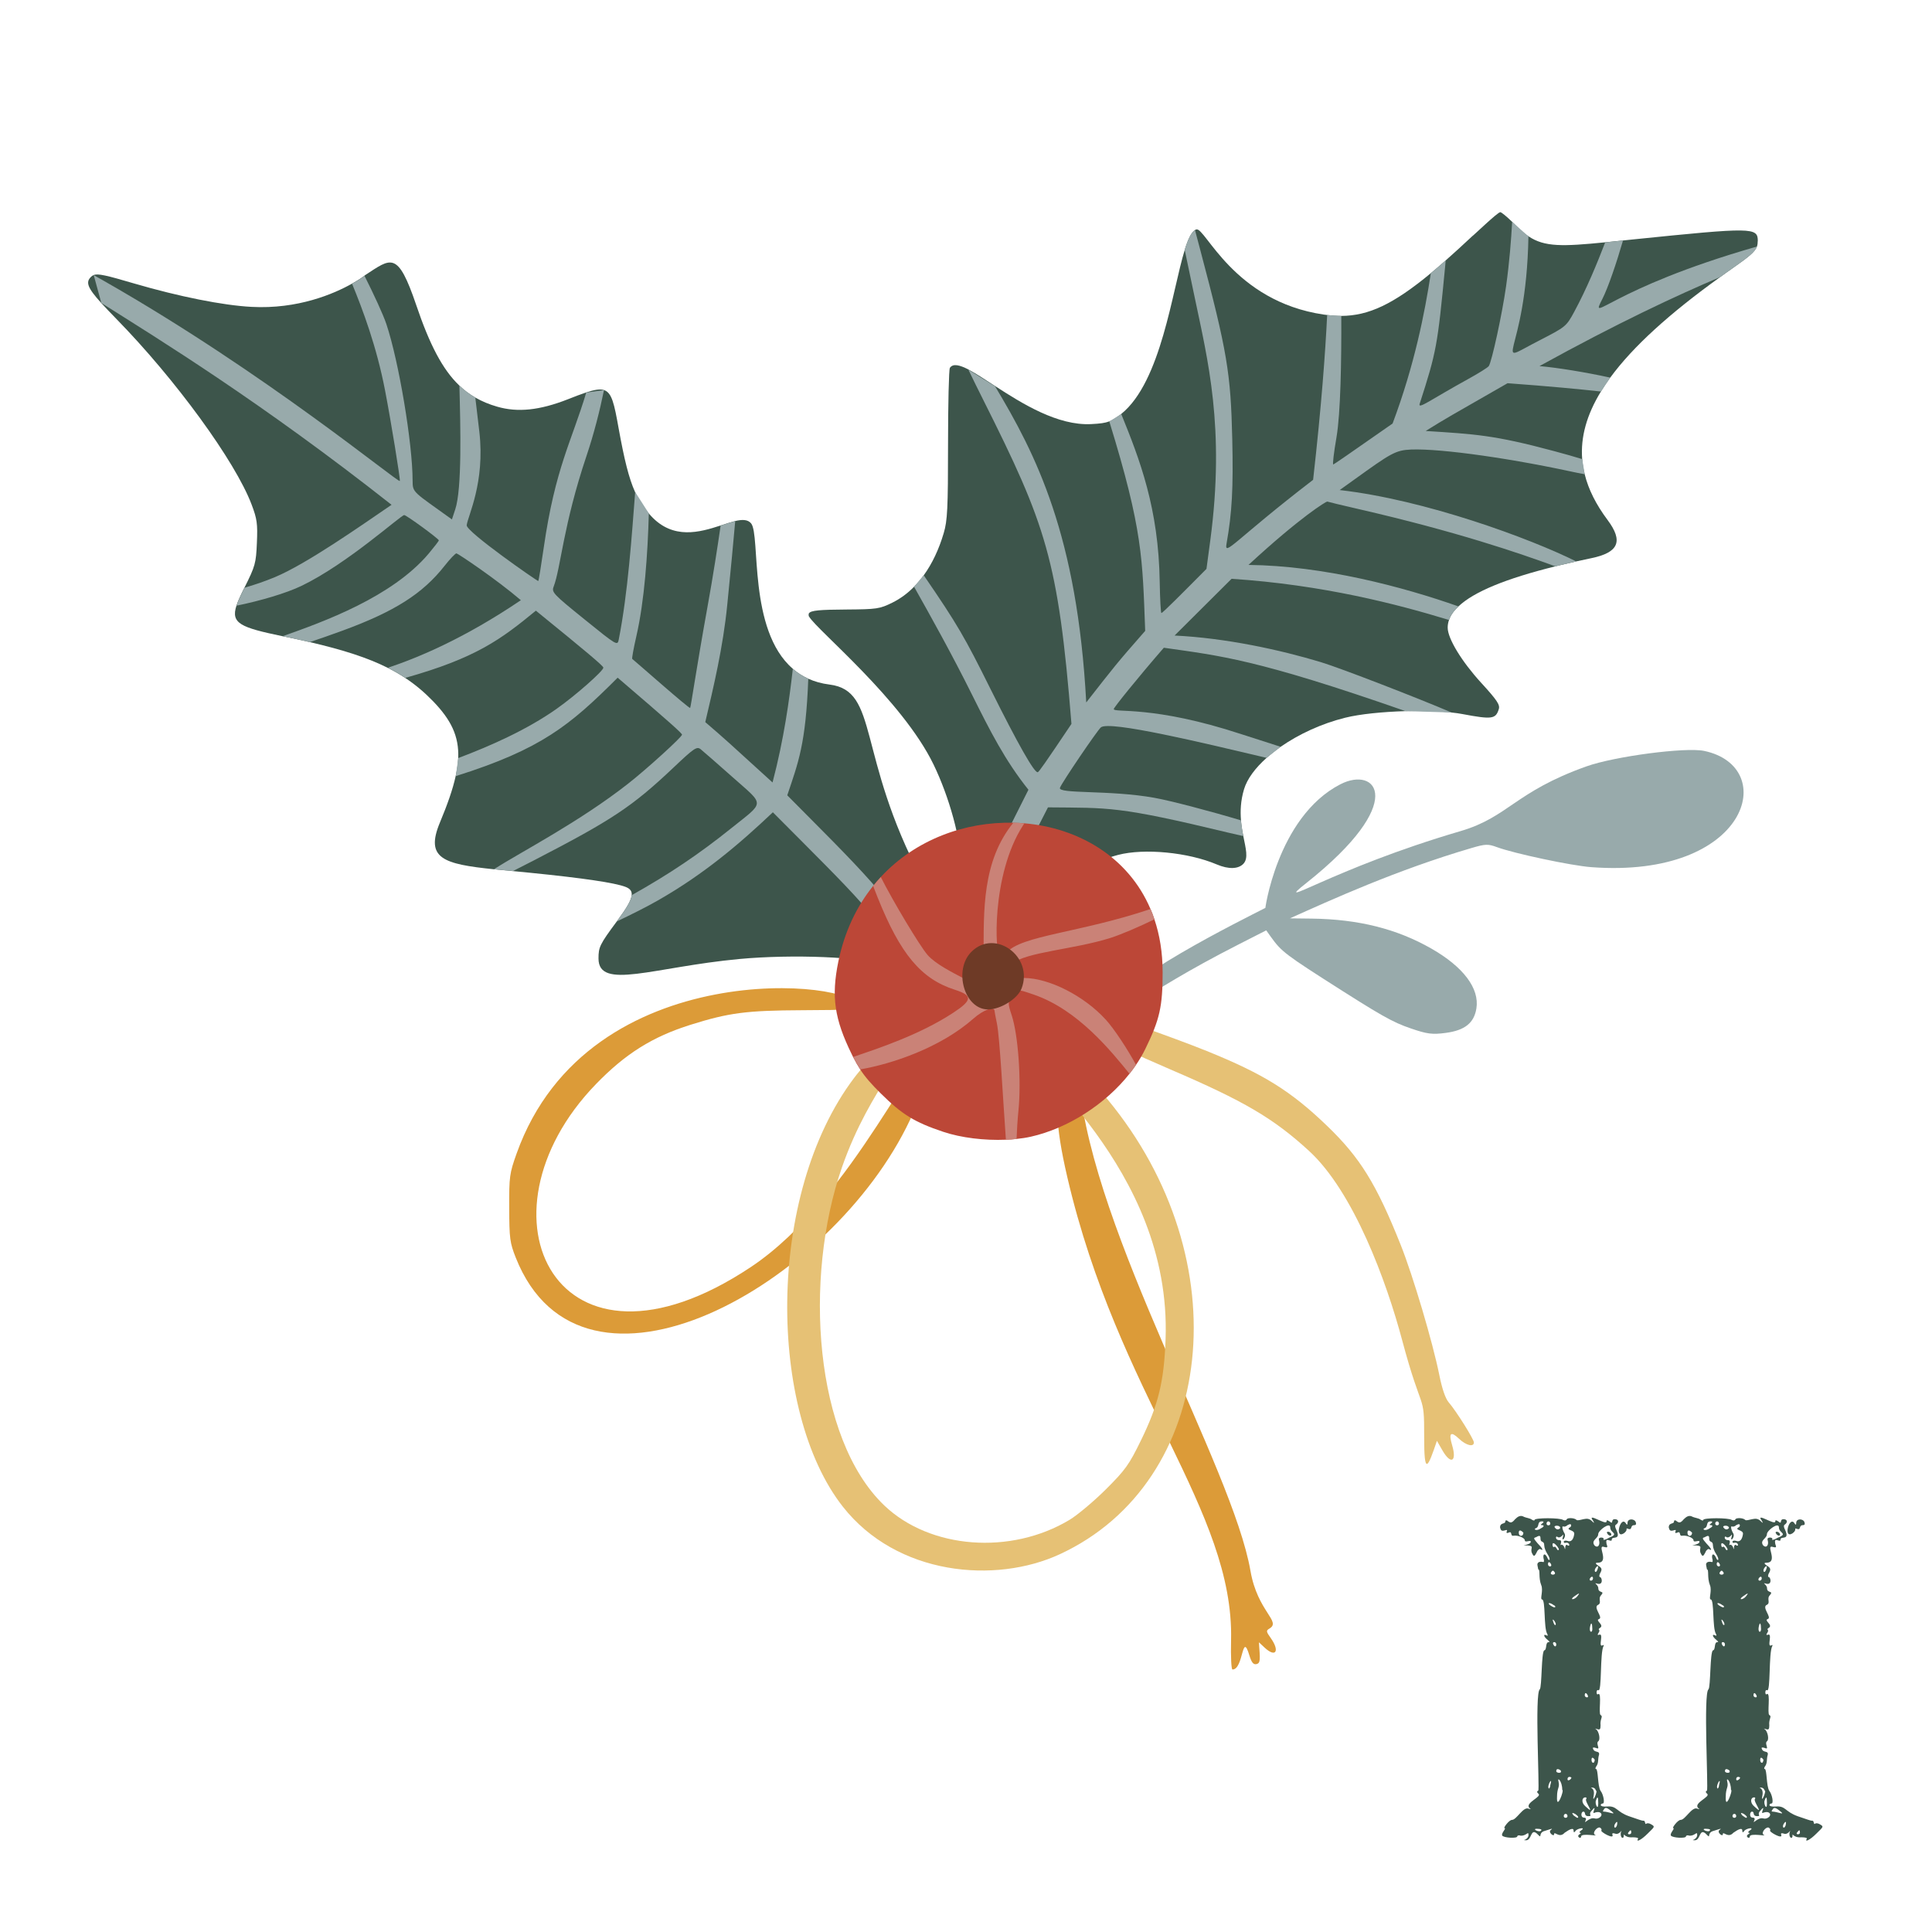 <?xml version="1.0" encoding="UTF-8"?>
<svg id="Ebene_1" xmlns="http://www.w3.org/2000/svg" version="1.1" viewBox="0 0 600 600">
  <rect x="0" y="0" width="600" height="600" fill="#333333" stroke="none"/>
  <!-- Generator: Adobe Illustrator 29.2.1, SVG Export Plug-In . SVG Version: 2.1.0 Build 116)  -->
  <defs>
    <style>
      .st0 {
        fill: #ca8277;
      }

      .st1 {
        fill: #3d554b;
      }

      .st2 {
        fill: #e6c175;
      }

      .st3 {
        fill: #dc9b38;
      }

      .st4 {
        fill: #fff;
      }

      .st5 {
        fill: #6e3a26;
      }

      .st6 {
        fill: #98aaab;
      }

      .st7 {
        fill: #bc4737;
      }
    </style>
  </defs>
  <path class="st4" d="M182.61-119.22c-5.36,0-5.37,8.33,0,8.33s5.37-8.33,0-8.33Z"/>
  <g>
    <path class="st4" d="M-85.45-10.6v621.2h819V-10.6H-85.45Z"/>
    <g>
      <path class="st1" d="M545.88,74.86c0,.62-.07,1.17-.24,1.69-.6,1.64-2.46,3.17-7.61,6.77-1.27.9-2.53,1.77-3.74,2.67,0,0-.02,0-.03.02-15.84,11.38-27.16,21.66-34.18,31.26h-.02c-1.07,1.46-2.03,2.91-2.88,4.32-4.46,7.28-6.35,14.21-5.82,20.99.12,1.58.38,3.15.78,4.7,1.17,4.75,3.55,9.44,7.08,14.17,4.98,6.65,3.48,10.14-5.03,11.9-1.6.33-3.17.67-4.68,1-1.69.4-3.34.76-4.91,1.15l-1.57.38c-15.36,3.81-25.31,7.9-30.1,12.45-1.45,1.36-2.43,2.77-2.93,4.22-.28.78-.41,1.57-.41,2.38,0,3.38,4.36,10.52,10.4,17.12,4.89,5.34,5.89,6.82,5.48,8.15-.95,3.13-2.1,3.29-11.35,1.55-.98-.19-2.1-.34-3.32-.47-4.03-.45-9.14-.57-14.31-.43h-.02c-7.06.21-14.17.91-18.72,2.05-7.32,1.81-14.41,5.11-20.03,9.02-1.58,1.1-3.05,2.26-4.36,3.44-3.55,3.17-6.04,6.53-7.01,9.73-1.07,3.56-1.19,6.8-.95,9.68.14,1.76.41,3.38.71,4.84.78,3.94,1.62,6.87.09,8.59-1.57,1.72-4.62,1.83-8.32.26-8.89-3.77-22.51-5.08-30.65-2.96-8.08,2.1-16.57,7.04-24.45,14.26-2.89,2.63-3.98,3.19-6.37,3.19-1.46,0-3.7-.45-5.99-1.1-2.55-.72-5.13-1.72-6.68-2.67-.1-.05-.21-.1-.29-.17-2.48-1.62-4.96-6.66-4.96-10.06,0-8.01-3.63-21.34-8.59-31.57-9.8-20.15-36.18-41.67-38.63-45.88-.12-.21-.19-.38-.19-.5,0-.19.03-.36.15-.52v-.02c.62-.9,3.36-1.12,11.62-1.17,9.49-.07,10.33-.19,14.29-2.14,2.46-1.22,4.75-2.89,6.77-4.98,1.08-1.08,2.08-2.26,3-3.56,2.58-3.58,4.68-7.99,6.18-13.09,1.14-3.82,1.33-7.71,1.33-27.42,0-12.66.26-23.35.57-23.85.93-1.41,2.96-.95,5.77.5v.02h.02l.09.05c2.27,1.21,5.05,3.03,8.18,5.08,8.44,5.48,19.41,12.33,29.81,11.81,2.77-.14,4.31-.33,5.68-.86.93-.36,1.81-.91,2.91-1.72.28-.19.53-.4.79-.6,12.4-10.04,15.77-38.25,19.7-50.97.98-3.19,2-5.41,3.2-6.13.12-.07.24-.14.38-.17,2.72-.88,11.5,22.3,39.56,26.43.38.05.74.1,1.1.14,1.52.19,2.96.29,4.39.28,8.47-.05,16.14-3.62,27.81-13.29,1.46-1.21,3-2.53,4.61-3.96,2.55-2.24,5.27-4.74,8.23-7.51.17,0,7.87-7.46,8.71-7.46.33,0,1.89,1.27,3.69,3.01.45.43.91.9,1.38,1.36,1.26,1.29,2.46,2.33,3.69,3.13,5.01,3.36,10.63,3.17,23.83,1.86,1.7-.17,3.55-.36,5.53-.57,1.02-.1,2.08-.21,3.19-.33,37.04-3.79,38.66-3.77,38.66.5Z"/>
      <path class="st1" d="M286.75,292.7c-.81,1.02-1.55,1.93-2.26,2.74-1.6,1.86-2.94,3.19-4.17,4.03-2.41,1.69-4.37,1.55-7.03.17-4.67-2.43-27.19-3.36-43.71-1.81-26.64,2.5-43.71,9.78-43.71-.16,0-3.53.36-4.34,5.67-11.5.12-.15.24-.33.36-.5,2.72-3.69,4.12-6.06,4.27-7.65v-.02c.14-1.27-.53-2.05-1.93-2.58-3.34-1.27-12.97-2.7-29.48-4.36-1.91-.19-3.74-.36-5.46-.53-2.12-.19-4.1-.38-5.94-.57-15.65-1.62-21.4-3.34-16.74-14.52,2.36-5.65,4-10.33,4.89-14.4.45-2.01.71-3.87.79-5.61.29-6.84-2.26-11.9-7.77-17.62-2.7-2.79-5.51-5.18-8.7-7.28-1.69-1.12-3.48-2.15-5.42-3.13-6.16-3.1-13.81-5.58-24.23-7.99-2.43-.57-4.99-1.12-7.73-1.69-.24-.05-.48-.1-.71-.14-12.93-2.69-16.12-3.94-14.31-9.49.48-1.5,1.34-3.31,2.46-5.55,0-.02.02-.02.02-.03,3.36-6.7,3.6-7.59,3.87-13.93.26-5.92.05-7.42-1.64-11.88-5.1-13.47-23.63-38.88-42.05-57.71-1.89-1.93-3.44-3.55-4.67-4.91-4.37-4.82-4.8-6.46-3.2-8.06.26-.26.52-.46.84-.59,1.36-.55,3.91.05,12.64,2.62,13.86,4.05,27.55,6.79,36.37,7.25,14.45.79,25.69-4.08,31.22-7.2,2.07-1.15,3.39-2.08,3.86-2.46.12-.09.19-.16.19-.16,8.2-5.34,10.14-7.75,15.93,9.28,4.13,12.21,8.15,19.98,13.35,24.95,1.53,1.48,3.17,2.7,4.94,3.72,2.07,1.21,4.32,2.14,6.82,2.86,6.39,1.86,13.17,1.15,21.92-2.27,2.26-.9,4.15-1.62,5.72-2.14,2.5-.83,4.24-1.14,5.51-.76,2.5.78,3.22,4.25,4.58,11.85,1.74,9.61,3.15,15.46,5.1,19.8,1.15,2.62,2.51,4.67,4.24,6.63.22.28.47.55.72.83,6.92,7.47,15.17,5.06,21.58,2.98,1.65-.53,3.19-1.05,4.53-1.39,2.2-.52,3.94-.53,4.98.72,2.98,3.63-1.05,33.06,12.92,45.12v.02c1.41,1.22,3,2.26,4.8,3.08,1.96.9,4.17,1.53,6.66,1.84,15.45,1.93,8.27,21.82,28.64,60.44,6.13,11.64,6.15,12.47.45,19.63Z"/>
      <path class="st6" d="M416.29,243.55c-19.92,10.23-23.67,40.34-23.29,38.39-6.58,3.39-47.64,23.6-46.66,31.06.61,4.68,5.92-3.2,38.36-19.72l8.54-4.35c4.23,5.9,3.83,6.11,17.56,14.91,18.35,11.75,21.57,13.58,27.44,15.58,5,1.71,6.58,1.91,10.71,1.36,5.95-.78,8.83-3.07,9.56-7.6.99-6.21-4.02-12.88-13.95-18.57-10.74-6.15-22.71-9.15-37.23-9.33l-6.73-.08c12.78-5.72,33.06-15.01,56.53-21.88,4.17-1.22,5.01-1.25,7.74-.24,5.41,2,23.09,5.75,29.28,6.22,48.89,3.67,58.64-31.16,35.09-36.1-5.78-1.21-27.79,1.68-36.57,4.81-22.26,7.93-24.18,15.73-39.13,20.11-39.94,11.71-59.14,25.09-47.73,16.02,31.64-25.14,21.64-36.32,10.49-30.59h0Z"/>
      <path class="st3" d="M160.43,358.26c-2.19,6.15-2.33,7.11-2.29,16.89.03,9.48.21,10.8,2.03,15.41,20.68,52.18,98.1,8.82,122.43-42.74,3.21-6.81,7.08-17.68,6.67-18.74-3.41-8.76-23.49,42.73-56.13,64.44-60.17,40.01-87.58-16-48.09-56.81,9.17-9.47,17.57-14.74,29.42-18.46,11.96-3.75,17.33-4.44,34.74-4.52,14.67-.06,16.32-.19,16.54-1.32,1.49-7.71-82.87-17.03-105.32,45.85Z"/>
      <path class="st2" d="M337.77,315.08c-2.85,3.46,2.85,7.24,25.74,17.06,22.82,9.79,31.94,15.14,42.96,25.23,13.91,12.72,24.13,40.61,29,58.9,6.18,23.2,6.87,15.88,6.82,29.78-.04,12.66,1.15,9.72,3.96,1.41l1.7,2.96c2.61,4.55,4.55,3.56,3.03-1.56-1.15-3.85-.45-4.51,2.16-2.02,2.15,2.05,4.59,2.66,4.59,1.13,0-1.01-5.5-9.78-7.81-12.44-1.03-1.19-2.07-4.22-2.93-8.52-2.02-10.07-8.18-30.84-11.98-40.37-7.6-19.04-12.63-27.16-22.98-37.1-11.21-10.76-19.7-16.04-37.26-23.14-10.52-4.26-33.58-12.35-35.19-12.35-1.05,0-1.69,1.04-1.82,1.04Z"/>
      <path class="st3" d="M328.31,345.52c.27,5.7,1.21,11.7,3.14,20,15.82,67.96,51.86,103.48,50.87,143.89-.12,5.11.07,9.07.44,9.07,3.48,0,2.9-12.18,5.25-4.37.65,2.15,1.24,2.89,2.15,2.7,1.4-.29,1.17-1.54.81-6.78l1.78,1.66c3.44,3.22,4.79,1.08,1.88-3-1.43-2-1.47-2.29-.4-2.92,3.81-2.23-3.69-5.24-5.88-17.9-5.6-32.34-48.92-104.73-53.21-152-.26-2.89-.63-5.94-.83-6.89-.57-2.73-7.05-5.12-6.03,16.52Z"/>
      <path class="st6" d="M385.4,254.77c-9.21-2.77-21.73-6.08-26.93-7.01-13.88-2.5-30.07-1.12-29.29-3.12.62-1.64,11.62-17.86,12.71-18.75,2.63-2.19,31.58,4.77,51.47,9.47l4.36-3.44c-3.44-1.1-7.49-2.38-12.12-3.89-27.74-9.13-39.71-6.54-39.71-7.84,0-.45,7.49-9.75,15.55-19.03,17.6,2.53,28.5,3.43,75.03,19.68h.02l14.31.43c-10.19-4.36-34.44-13.78-40.54-15.62-12.66-3.84-29.57-7.51-45.48-8.28,10.87-10.81,6.85-6.82,17.7-17.62,28.5,1.88,51.51,7.9,67.52,12.79.5-1.45,1.48-2.86,2.93-4.22-17.25-6.08-41.95-12.64-65.2-12.88,16.33-15.07,24.09-19.68,24.45-19.68.41.15,4.74,1.19,9.63,2.31,30.6,7.03,49.87,13.67,61.22,17.81l1.57-.38,4.91-1.15c-14.4-7.16-46.91-19.15-73.46-22.16,13.72-9.8,16.26-12,20.58-12.47,7.56-.83,29.64,2.07,50.97,6.65,1.74.38,3.26.69,4.55.91l-.78-4.7c-2.38-.74-5.3-1.57-8.82-2.51-18.63-5.01-24.56-5.25-39.78-6.23,6.41-4,7.15-4.37,25.42-14.83,13.19.96,22.46,1.86,29,2.58l2.89-4.32h-.02c-7.53-1.65-16.27-3.08-21.96-3.58,24.18-13.33,42.59-21.94,56.16-27.67.02-.02.03-.02.03-.02,1.21-.9,2.46-1.77,3.74-2.67,5.15-3.6,7.01-5.13,7.61-6.77-46.2,13.24-52.23,24.57-47.99,16.24,1.76-3.46,4.36-11.09,6.39-18.1-1.98.21-3.82.4-5.53.57-2.51,6.51-5.65,14.21-9.63,21.59-2.43,4.49-2.67,4.68-10.59,8.75-16.27,8.32-4.31,6.11-3.62-32.2l-5.06-4.49c-.31,5.65-.83,12.4-1.88,19.96-1.21,8.59-4.41,23.33-5.37,24.81-.31.45-3.22,2.27-6.48,4.06-11.61,6.39-15.6,9.54-14.98,7.63,5.2-16.14,5.53-17.84,7.92-42.81.05-.59.1-1.15.15-1.7-1.62,1.43-3.15,2.76-4.61,3.96-1.88,12.33-5.1,28.62-11.88,46.7-14.14,9.88-18.05,12.57-18.41,12.71-.28.1.17-3.7,1-8.52,1.26-7.42,1.55-23.7,1.48-37.59l-4.39-.28c-.57,11.54-1.74,28-4.36,51.16-24.49,18.82-27.66,24.09-26.88,19.79,1.7-9.59,2.12-17.19,1.77-32.44-.47-20.56-1.58-27.19-9.9-58.6-.62-2.38-1.19-4.48-1.67-6.3-1.21.72-2.22,2.94-3.2,6.13.86,4.06,1.89,9.01,3.15,15,3.96,18.96,9.45,40.26,4.8,75.19l-1.19,8.89c-7.49,7.54-13.6,13.71-14,13.71-.19,0-.43-4.31-.52-9.63-.34-22.94-6.2-38.02-11.95-52.18l-3.7,2.32c10.45,33.87,10.28,42.64,11.14,65.03-9.13,10.4-9.49,10.97-18.31,22.23-2.79-51.9-15.6-77.03-28.33-98.21l-8.18-5.08-.09-.05c1.39,2.89,2.96,6.08,4.63,9.4,19.44,38.78,23.28,49.49,27.38,100.6-8.25,12.3-10.09,14.88-10.45,15-1.02.36-6.08-8.56-14.64-25.74-8.04-16.17-10.25-20.06-20.79-35.42l-3,3.56c5.06,8.97,11.73,20.91,18.13,33.79,5.49,11.02,10.14,20.2,17.39,29.26-8.06,16.08-13.29,26.07-15.71,33.94-1.03,3.36-1.55,6.34-1.55,9.25,0,3.86.28,4.94,1.34,5.49,2.15,1.1,3.07.21,4.31-4.24.76-2.72,1.6-5.25,2.58-7.84,3-7.75,7.34-15.93,15.1-31.13,19.08.19,21.49-.47,56.16,7.89,1.53.36,3.03.72,4.44,1.02l-.71-4.84Z"/>
      <path class="st6" d="M251.25,191.5c-.12-.21-.19-.38-.19-.5,0-.19.03-.36.15-.52.02.31.02.64.03,1.02Z"/>
      <path class="st6" d="M284.25,304.96c-.93.19-1.91-1.14-3.79-5.22-.03-.09-.09-.19-.14-.28-6.49-13.98-14.17-20.92-40.3-47.2-10.5,9.94-21.49,19.3-35.92,27.5-3.2,1.83-7.71,4.1-12.55,6.41.12-.15.24-.33.36-.5,2.72-3.69,4.12-6.06,4.27-7.65v-.02c11.68-6.53,21.1-12.9,30.81-20.7,10.68-8.56,10.62-6.97.52-15.95-4.74-4.2-9.25-8.15-9.95-8.7-1.17-.9-2.05-.29-8.4,5.73-12.88,12.17-18.98,16.22-43.57,28.93-2.39,1.24-4.46,2.29-6.27,3.2-2.12-.19-4.1-.38-5.94-.57,8.58-5.44,26.59-14.72,41.69-26.57,5.79-4.53,16.74-14.5,16.74-15.21,0-.41-3.32-3.44-19.99-17.7-14.79,14.79-23.7,22.2-50.28,30.57l.79-5.61c10.11-3.82,21.35-8.8,30.6-15.34,5.79-4.08,14.45-11.71,14.45-12.73,0-.53-5.06-4.79-20.96-17.7-10.88,8.95-18.63,14.71-40.55,20.87-1.69-1.12-3.48-2.15-5.42-3.13,9.87-3.31,23.89-9.23,41.31-20.99-7.59-6.51-19.61-14.55-20.01-14.55-.36.02-2,1.74-3.63,3.81-6.82,8.7-15.55,14.26-31.77,20.2-3.74,1.36-7.11,2.55-10.13,3.55-2.43-.57-4.99-1.12-7.73-1.69-.24-.05-.48-.1-.71-.14,12.73-4.49,33.98-12.16,45.38-25.69,1.74-2.08,3.12-3.87,3.12-4.08,0-.48-10.07-7.85-10.75-7.85-1,0-17.62,15.1-31.84,21.96-4.89,2.34-12.67,4.62-20.22,6.18.48-1.5,1.34-3.31,2.46-5.55,0-.02.02-.02.02-.03,3.05-.88,6.22-1.95,9.44-3.29,9.87-4.13,26.5-15.83,36.21-22.46-40.52-31.93-71.98-51.23-90.13-62.68l-2.36-8.64c.98.55,2.05,1.15,3.17,1.79,50.37,28.69,91.36,62.77,91.89,62.13.24-.28-2.81-18.96-4.62-28.29-2.6-13.45-6.87-24.85-10.21-32.96,2.07-1.15,3.39-2.08,3.86-2.46,2.86,5.67,5.77,11.95,6.79,14.98,3.86,11.52,8.15,37.11,8.15,48.67,0,3.79.21,3.34,12.21,12l1.03-3.12c2.12-6.35,1.64-25.76,1.29-38.45,1.53,1.48,3.17,2.7,4.94,3.72.41,3.48.86,7.18,1.26,10.66,1.81,15.81-3.6,26.12-3.93,29-.22,1.98,22.06,17.48,22.23,17.32.12-.09.9-4.84,1.71-10.47,3.56-24.63,8.61-32.84,13.19-48.06l5.51-.76c-1.33,6.53-3.2,13.79-5.39,20.3-7.34,21.82-8.01,34.85-10.25,40.74-.67,1.74-.16,2.29,9.56,10.14,10.07,8.15,10.26,8.27,10.66,6.29,2.86-14.5,4.05-32.34,5.1-45.82l4.24,6.63c-.34,12.59-1.36,27.21-3.86,38.09-.86,3.77-1.45,6.99-1.29,7.11.64.46,17.72,15.57,17.98,15.22.24-.34,2.05-12.95,5.32-31,1.88-10.37,3.17-18.91,4.15-25.62,1.65-.53,3.19-1.05,4.53-1.39-.53,6.23-1.36,14.67-2.48,26.05-1.29,13.07-4.27,25.54-6.82,36.37,5.98,5.13,7.2,6.25,20.89,18.74,3.53-13.4,5.22-25.69,6.3-35.3,1.41,1.22,3,2.26,4.8,3.08-.77,20.35-3.12,26.05-6.53,36.21,20.25,20.51,36.18,35.37,40.02,48.44.53,1.79.84,3.55.9,5.27.1,3.25-.1,4.05-1.14,4.25Z"/>
      <path class="st2" d="M318.72,323.3c-2.41,6.22,45.21,38.71,43.26,92.59-.48,13.19-2.21,20.3-7.67,31.48-3.69,7.56-4.84,9.15-10.9,15.19-3.7,3.68-8.79,7.95-11.22,9.42-18.3,11.02-43.39,9.09-57.56-4.44-21.74-20.77-25.18-70.45-13.14-105.05,8.93-25.67,23.22-36.97,16.4-37.95-2.54-.37-7.96,4.03-12.66,10.25-27.46,36.4-26.67,103.51-3.54,133.04,16.83,21.49,47.42,24.13,67.46,14.84,48.4-22.42,56.17-91.33,14.72-141.36-2.58-3.11-6.98-7.35-9.69-9.33-8.15-5.96-14.04-12.33-15.46-8.67h0Z"/>
      <path class="st7" d="M361.07,301.81c0,10.81-.9,14.79-5.41,24.01-.81,1.65-1.77,3.29-2.86,4.89-.64.93-1.31,1.86-2.03,2.76-7.4,9.37-19.05,16.94-30.67,19.55-1.38.31-2.86.53-4.41.69-1.07.12-2.17.21-3.31.24-6.6.28-13.9-.59-19.46-2.46-8.9-2.98-12.76-5.36-19.34-11.87-3-2.96-4.86-5.08-6.44-7.51-.76-1.15-1.46-2.39-2.19-3.82l-.02-.03c-.14-.29-.29-.59-.43-.88-5.37-10.95-6.37-17.87-4.15-28.74,1.93-9.37,5.73-17.2,10.8-23.49v-.02c.76-.95,1.55-1.88,2.38-2.76,10.81-11.68,26.24-17.22,41.14-16.86,1.15,0,2.29.07,3.43.17,16.74,1.41,32.29,10.38,39.19,26.61.45,1.03.86,2.1,1.22,3.2,1.64,4.86,2.55,10.31,2.55,16.33Z"/>
      <path class="st0" d="M343.32,316.55c2.72,2.98,6.82,9.26,9.49,14.16-.64.93-1.31,1.86-2.03,2.76-5.6-6.87-15.93-19.86-29.74-24.59-5.48-1.89-5.67-1.88-7.01.5-1.03,1.81-1.02,2.38.14,5.86,2.03,6.1,3.05,20.3,2.12,29.64-.31,3.1-.47,6.13-.59,8.83-1.07.12-2.17.21-3.31.24-.88-12.07-1.89-31.91-2.81-36.2-.38-1.84-.71-3.56-.72-3.84-.1-1.53-3.53-.26-6.56,2.43-10.35,9.13-25.45,14.1-35.15,15.77l-2.19-3.82-.02-.03c7.75-2.67,20.53-6.82,31.05-13.71,5.99-3.93,6.13-5.39.59-7.16-10.52-3.36-16.95-11.04-24.02-28.67-.53-1.31-1-2.5-1.4-3.56v-.02c.76-.95,1.55-1.88,2.38-2.76,3.7,7.37,12.14,21.47,14.53,24.2,2.51,2.86,7.84,5.48,11.04,7.18l1.07-2.51c1.24-2.89,3.31-3.43,5.3-4.22,0-14.22-.5-29.53,9.2-41.5,1.15,0,2.29.07,3.43.17-.14.21-.28.43-.41.65-9.95,15.41-8.73,40.68-7.11,40.68.59,0,1.48-.52,2.03-1.19,4.43-5.32,22.87-6.17,44.69-13.54.45,1.03.86,2.1,1.22,3.2-4.62,2.26-10.44,4.77-13.79,5.82-11.45,3.58-26.04,4.31-30.43,7.97-1.65,1.38.88,4.41,3.7,4.43,7.77.02,18.65,5.55,25.31,12.85Z"/>
      <path class="st5" d="M301.69,295.58c-5.7,5.7-2.18,17.91,5.17,17.91,3.9,0,9.19-3.32,10.41-6.54,3.76-9.87-8.29-18.66-15.58-11.37h0Z"/>
    </g>
    <g>
      <path class="st1" d="M473.76,571.24c.47-.24.93-.7.93-1.4,0-1.4-.7.46-2.56.23-.46-.23-.93,0-.93.24,0,.7-4.19.46-4.66-.24-.46-.7,1.4-2.33.7-2.33-.46,0,1.4-2.56,2.33-2.56,1.4,0,3.49-4.19,5.13-3.49.7.23.93.23.23-.24-1.39-1.63,4.19-3.49,2.79-4.43-.46-.46-.46-.69,0-.93.47-.46-1.16-30.27.47-31.45.69-.69.46-11.64,1.39-12.1.93-.24.24-2.56,1.4-2.56.93,0-1.4-1.16-1.4-2.09,0-.24.24-.24.7,0,.46.23.46,0,.23-.47-1.16-1.86-.46-10.7-1.63-10.7-.69,0,.47-2.8-.23-4.43-.93-2.34-.23-4.9-.93-4.9l-.23-1.16c-.23-.93.47-1.39,1.63-1.16.46.24.46-.46.23-1.16-.23-1.4.47-1.63,1.16-.24.47,1.4,1.4.94,0-1.16-.46-.69-.93-1.86-.93-2.56,0-1.63-1.16-.69-1.16-2.09,0-.94-.23-1.16-1.4-.46-.93.23-.69.46.47,1.86,1.39,1.39,2.09,2.56.93,1.86-.23-.24-.93.23-1.16.93-.7,1.4-.93,1.4-1.4.46-.93-1.63.93-2.33-1.39-2.56-3.26,0,.93,0,.93-1.16,0-.69-1.86.47-1.86-.46,0-.7-2.1-1.63-3.49-1.4-1.16.24-.23-1.63-1.63-.93-.46.23-.7,0-.46-.46.23-.47,0-.47-.7-.24-.93.24-1.16,0-1.4-.93,0-1.64,1.63-.94,1.63-1.87,0-.46.47-.46.93,0,.7.47,1.16.47,2.1-.69.93-.94,1.63-1.16,2.33-.94,1.4.7,2.09.46,3.03,1.16.47.24.7.24.7,0,0-.7,7.92-.7,8.85,0,.46.24.93.24,1.16-.23.23-.47,2.33-.47,3.03.23.23.24,1.16,0,2.09-.23,1.17-.24,1.86-.24,2.79.69q.93.94.24-.23c-2.1-2.8,4.19,1.63,4.19.23,0-.46.23-.46.93,0,1.39,1.17.23-.69,1.63-.69,1.16,0,1.39.93.46,1.63-.46.24-.46.7,0,1.63,1.63,3.5-1.39,1.86-1.39,3.04,0,.46-.23.46-.93.23-.7-.23-.93,0-.7,1.16.46,1.16.23,1.16-.7.94-2.56-.94,1.86,4.89-2.09,4.89q-1.16,0,.23.93c1.16.7,1.16,1.16.7,2.1-.46.7-.46,1.4-.23,1.4.69,0,1.16,2.56-.7,2.09-1.63-.46.23.24.23,1.4,0,1.63,2.1.7.93,2.1-1.16,1.16.23,2.33-.93,3.03-1.86.7,1.63,3.95.24,4.43-1.4.46,1.86,1.86.23,2.79-.93.7.46.24-.47,1.64q-.46.7.24.46c1.63-.7-.47,4.19,1.16,3.26q.46-.24.23.23c-1.16,2.1-.47,14.44-1.63,13.74-.7-.46-.7,1.86,0,1.16,1.16-.46,0,6.05.7,6.53.93.46-.23,1.16,0,3.25,0,1.17-.23,1.4-.93,1.17-.7-.24-.93-.24-.47,0,.94.7,1.4,3.25.7,3.73-.93.7.93,2.79-.7,2.09-.69-.23-1.16-.23-.93.24.46,1.4,2.09.46,1.86,1.86-.47,1.4,0,2.56-.94,3.73-.23.46-.23.7,0,.7.7,0,.47,5.35,1.4,6.75.93,1.16,1.4,3.96.7,3.96s-1.4,1.16,1.39.93c3.03-.24,2.79,1.63,6.76,3.03,2.79.94,3.96,1.4,4.42,1.4.7-.24.47,1.4.93.93.24-.23.93-.23,1.63.24,1.16.7.93.7-1.16,2.79-2.09,2.1-3.73,2.8-3.03,1.64.24-.24-.46-.46-1.63-.46-2.79.23-2.79-1.64-2.79-.47s-1.17.7-.93-.93c.7-1.86-.24.93-1.86.23-.7-.23-.93,0-.7.47.46,1.4-3.73-.94-3.49-1.4.23-.24,0-.7-.46-.93-.93-.24-2.56,1.85-1.4,2.33,1.17.46-4.42-.7-4.42.46,0,.94-1.63,0-.47-.7.47-.24.47-.46.23-.46-.46,0-.23-.46.24-.7,1.63-1.16-.94-.7-1.63,0-.47.7-.7.7-.7,0,0-.93-1.16-.46-2.79.7-1.63,1.86-3.26-.7-3.26.46,0,.94-2.09-.7-.93-1.4.93-.69-.7,0-2.33.47-1.63.69-.47,2.33-1.63,1.16-2.56-2.8-1.86,1.86-3.96,1.63q-.93,0,0-.23ZM471.67,475.98c0,1.4,1.39,1.16,1.39.23.47,0-1.39-1.85-1.39-.23ZM478.88,473.65q-.69,0,0-.47.94-.7,0-.7c-1.63,0-.69,1.64-1.86,2.1-.93.24,0,1.16,1.63,0,.93-.46.93-.93.23-.93ZM477.72,567.97c-2.56-.24.47,1.39.93.46.23-.24-.23-.46-.93-.46ZM481.45,473.18c0-.93-1.16-.93-1.16,0,0,.7,1.16.7,1.16,0ZM481.68,485.76c-.47-.93-.94-.7-.94,0,0,.94,1.4.94.94,0ZM481.45,554.46c.93-3.25-1.16.24-.46.94,0,.24.46-.24.46-.94ZM482.61,498.56c-1.16-.93-2.33-.93-1.16,0,2.1,1.4,1.63,0,1.16,0ZM482.85,488.32c-.47-.7-.7-.7-1.16,0-.47.94,1.63.94,1.16,0ZM482.15,479.71c0,.46.23.93.46.7.7-.47.94,1.4,1.4.93.7,0-1.86-3.25-1.86-1.63ZM482.38,503.69c.23.7.47,1.16.7.94.47-.46-1.39-2.8-.7-.94ZM483.31,510.68c0-.94-1.39-.94-.93,0,.47.94.93.7.93,0ZM484.47,474.35c0-.7-2.09-.7-1.63,0,.93,1.39,2.09,0,1.63,0ZM486.1,480.63c0-.7.47-1.16.7-.7.47.24.7,0,.47-.46-.7-.93-1.63.24-1.63-.7,0-.23.46-.46,1.16-.23,1.16.46,1.86-.46,2.09-2.1.24-1.4-2.79-1.16-1.39-2.09.46,0,.93-1.64-.7-.7-.47.46-.93.46-1.16.46-.7-.46-.47.93.23,2.09.7,1.17-1.16,3.04-.46.94q.23-.94-.24-.24c-.46.47-.93.7-1.39.47-.7-.7-.93.93.46.93s-.23,2.1.7,1.4c.23,0,.7.23.93.93q.23.94.23,0ZM484.71,550.04c.46,0-1.4-1.4-1.4,0,0,.69,1.86.69,1.4,0ZM485.17,555.86c0-2.79-1.63-4.19-1.16-2.56.46,1.86-.46,1.86-.46,4.66-.24,4.65,2.33-2.1,1.63-2.1ZM486.8,564.01c0-.93-1.16-.93-1.16,0,0,.7,1.16.7,1.16,0ZM487.97,552.13c.47,0-1.16-.93-1.16.47,0,.69,1.16,0,1.16-.47ZM489.14,563.31q-1.4-.7-.47.47c.7.46,1.16.93,1.39.69.24-.23-.23-.69-.93-1.16ZM489.83,495.77c.93-1.16.7-1.16-.93,0-1.63,1.16,0,1.16.93,0ZM495.19,564.71c1.4.46,3.03-1.16,1.63-1.86-1.4-.46-2.33.94-1.86-.46.46-1.16.23-1.16-.7,0-1.16,1.16.47,1.63-.93,1.63-1.63,0-.7-1.4-1.63-1.4-.69,0-.93,1.86.23,1.86.7,0,.7.47.47.94-.7,1.4,1.16-1.16,2.79-.7ZM492.62,558.66c.24-.24,0-.47-.23-.47-1.16,0-1.39,1.64,0,2.8,3.49,3.26-.47-1.63.23-2.33ZM493.09,526.52c-.47-.94-.93-.94-.93,0,0,.69,1.39.93.93,0ZM494.72,490.19c0-.7-.47-.7-.94,0-.46.93.94.93.94,0ZM494.03,504.39c-.93,2.8.7,3.03.46,1.16,0-1.16-.23-1.63-.46-1.16ZM495.65,556.09c-.23-.7-.69-.94-1.16-.94-1.39,0,.93-.23.47,2.34-.7,3.25,1.39-1.4.69-1.4ZM494.26,546.54c0,1.16.93,1.16.93.24.46,0-.93-1.86-.93-.24ZM496.59,478.31c-.47-1.16,1.86-.93,1.39-.23-.23.23.47.23,1.63-.47,3.49-1.4.46-1.4.46-3.25s-3.73.93-3.73,2.09c0,1.4-2.33,1.86-1.16,3.49.93.94,1.86,0,1.4-1.63ZM495.42,487.16c-.46.93.23,1.63.7.23.47-1.16,0-1.39-.7-.23ZM495.65,559.12c-.46.94.7,3.49.7.94,0-2.1-.23-2.34-.7-.94ZM500.31,562.38c-1.4-1.16-1.86-1.16-2.33-.24-.23.24-.23.46,0,.46,1.63,0,4.43,1.4,2.33-.23ZM500.31,476.21c.46.94-.7.94-1.17,0-.46-.69.7-.69,1.17,0ZM501.48,566.57c-.47.94.23,1.63.7.24.23-1.17,0-1.4-.7-.24ZM504.97,473.18q.47.7.47-.23c0-1.4,2.09-1.4,2.56-.24.23.7,0,.94-.47.94-1.39,0-.46,1.63-1.86,1.16-1.16-.46.24.23-1.39,1.39-3.03,1.87-.93-5.82.69-3.03ZM506.6,569.13c0-.94-.23-.94-.93,0-.46.7.93.7.93,0Z"/>
      <path class="st1" d="M526.15,571.24c.47-.24.93-.7.93-1.4,0-1.4-.7.46-2.56.23-.46-.23-.93,0-.93.24,0,.7-4.19.46-4.66-.24-.46-.7,1.4-2.33.7-2.33-.46,0,1.4-2.56,2.33-2.56,1.4,0,3.49-4.19,5.13-3.49.7.23.93.23.23-.24-1.39-1.63,4.19-3.49,2.79-4.43-.46-.46-.46-.69,0-.93.47-.46-1.16-30.27.47-31.45.69-.69.46-11.64,1.39-12.1.93-.24.24-2.56,1.4-2.56.93,0-1.4-1.16-1.4-2.09,0-.24.24-.24.7,0,.46.23.46,0,.23-.47-1.16-1.86-.46-10.7-1.63-10.7-.69,0,.47-2.8-.23-4.43-.93-2.34-.23-4.9-.93-4.9l-.23-1.16c-.23-.93.47-1.39,1.63-1.16.46.24.46-.46.23-1.16-.23-1.4.47-1.63,1.16-.24.47,1.4,1.4.94,0-1.16-.46-.69-.93-1.86-.93-2.56,0-1.63-1.16-.69-1.16-2.09,0-.94-.23-1.16-1.4-.46-.93.23-.69.46.47,1.86,1.39,1.39,2.09,2.56.93,1.86-.23-.24-.93.23-1.16.93-.7,1.4-.93,1.4-1.4.46-.93-1.63.93-2.33-1.39-2.56-3.26,0,.93,0,.93-1.16,0-.69-1.86.47-1.86-.46,0-.7-2.1-1.63-3.49-1.4-1.16.24-.23-1.63-1.63-.93-.46.23-.7,0-.46-.46.23-.47,0-.47-.7-.24-.93.24-1.16,0-1.4-.93,0-1.64,1.63-.94,1.63-1.87,0-.46.47-.46.93,0,.7.47,1.16.47,2.1-.69.93-.94,1.63-1.16,2.33-.94,1.4.7,2.09.46,3.03,1.16.47.24.7.24.7,0,0-.7,7.92-.7,8.85,0,.46.24.93.24,1.16-.23.23-.47,2.33-.47,3.03.23.23.24,1.16,0,2.1-.23,1.17-.24,1.86-.24,2.79.69q.93.94.24-.23c-2.1-2.8,4.19,1.63,4.19.23,0-.46.23-.46.93,0,1.39,1.17.23-.69,1.63-.69,1.16,0,1.39.93.46,1.63-.46.24-.46.7,0,1.63,1.63,3.5-1.39,1.86-1.39,3.04,0,.46-.23.46-.93.23-.7-.23-.93,0-.7,1.16.46,1.16.23,1.16-.7.94-2.56-.94,1.86,4.89-2.09,4.89q-1.16,0,.23.93c1.16.7,1.16,1.16.7,2.1-.46.7-.46,1.4-.23,1.4.69,0,1.16,2.56-.7,2.09-1.63-.46.23.24.23,1.4,0,1.63,2.1.7.93,2.1-1.16,1.16.23,2.33-.93,3.03-1.86.7,1.63,3.95.24,4.43-1.4.46,1.86,1.86.23,2.79-.93.7.46.24-.47,1.64q-.46.7.24.46c1.63-.7-.47,4.19,1.16,3.26q.46-.24.23.23c-1.16,2.1-.47,14.44-1.63,13.74-.7-.46-.7,1.86,0,1.16,1.16-.46,0,6.05.7,6.53.93.46-.23,1.16,0,3.25,0,1.17-.23,1.4-.93,1.17-.7-.24-.93-.24-.47,0,.94.7,1.4,3.25.7,3.73-.93.7.93,2.79-.7,2.09-.69-.23-1.16-.23-.93.24.46,1.4,2.09.46,1.86,1.86-.47,1.4,0,2.56-.94,3.73-.23.46-.23.7,0,.7.7,0,.47,5.35,1.4,6.75.93,1.16,1.4,3.96.7,3.96s-1.4,1.16,1.39.93c3.03-.24,2.79,1.63,6.76,3.03,2.79.94,3.96,1.4,4.42,1.4.7-.24.47,1.4.93.93.24-.23.93-.23,1.63.24,1.16.7.93.7-1.16,2.79-2.09,2.1-3.73,2.8-3.03,1.64.24-.24-.46-.46-1.63-.46-2.79.23-2.79-1.64-2.79-.47s-1.17.7-.93-.93c.7-1.86-.24.93-1.86.23-.7-.23-.93,0-.7.47.46,1.4-3.73-.94-3.49-1.4.23-.24,0-.7-.46-.93-.93-.24-2.56,1.85-1.4,2.33,1.17.46-4.42-.7-4.42.46,0,.94-1.63,0-.47-.7.47-.24.47-.46.23-.46-.46,0-.23-.46.24-.7,1.63-1.16-.94-.7-1.63,0-.47.7-.7.7-.7,0,0-.93-1.16-.46-2.79.7-1.63,1.86-3.26-.7-3.26.46,0,.94-2.09-.7-.93-1.4.93-.69-.7,0-2.33.47-1.63.69-.47,2.33-1.63,1.16-2.56-2.8-1.86,1.86-3.96,1.63q-.93,0,0-.23ZM524.06,475.98c0,1.4,1.39,1.16,1.39.23.47,0-1.39-1.85-1.39-.23ZM531.28,473.65q-.69,0,0-.47.94-.7,0-.7c-1.63,0-.69,1.64-1.86,2.1-.93.24,0,1.16,1.63,0,.93-.46.93-.93.23-.93ZM530.11,567.97c-2.56-.24.47,1.39.93.46.23-.24-.23-.46-.93-.46ZM533.84,473.18c0-.93-1.16-.93-1.16,0,0,.7,1.16.7,1.16,0ZM534.08,485.76c-.47-.93-.94-.7-.94,0,0,.94,1.4.94.94,0ZM533.84,554.46c.93-3.25-1.16.24-.46.94,0,.24.46-.24.46-.94ZM535,498.56c-1.16-.93-2.33-.93-1.16,0,2.1,1.4,1.63,0,1.16,0ZM535.24,488.32c-.47-.7-.7-.7-1.16,0-.47.94,1.63.94,1.16,0ZM534.54,479.71c0,.46.23.93.46.7.7-.47.94,1.4,1.4.93.7,0-1.86-3.25-1.86-1.63ZM534.77,503.69c.23.7.47,1.16.7.94.47-.46-1.39-2.8-.7-.94ZM535.7,510.68c0-.94-1.39-.94-.93,0,.47.94.93.7.93,0ZM536.86,474.35c0-.7-2.09-.7-1.63,0,.93,1.39,2.09,0,1.63,0ZM538.5,480.63c0-.7.47-1.16.7-.7.47.24.7,0,.47-.46-.7-.93-1.63.24-1.63-.7,0-.23.46-.46,1.16-.23,1.16.46,1.86-.46,2.09-2.1.24-1.4-2.79-1.16-1.39-2.09.46,0,.93-1.64-.7-.7-.47.46-.93.46-1.16.46-.7-.46-.47.93.23,2.09.7,1.17-1.16,3.04-.46.94q.23-.94-.24-.24c-.46.47-.93.7-1.39.47-.7-.7-.93.93.46.93s-.23,2.1.7,1.4c.23,0,.7.23.93.93q.23.94.23,0ZM537.1,550.04c.46,0-1.4-1.4-1.4,0,0,.69,1.86.69,1.4,0ZM537.57,555.86c0-2.79-1.63-4.19-1.16-2.56.46,1.86-.46,1.86-.46,4.66-.24,4.65,2.33-2.1,1.63-2.1ZM539.2,564.01c0-.93-1.16-.93-1.16,0,0,.7,1.16.7,1.16,0ZM540.36,552.13c.47,0-1.16-.93-1.16.47,0,.69,1.16,0,1.16-.47ZM541.53,563.31q-1.4-.7-.47.47c.7.46,1.16.93,1.39.69.24-.23-.23-.69-.93-1.16ZM542.22,495.77c.93-1.16.7-1.16-.93,0-1.63,1.16,0,1.16.93,0ZM547.58,564.71c1.4.46,3.03-1.16,1.63-1.86-1.4-.46-2.33.94-1.86-.46.46-1.16.23-1.16-.7,0-1.16,1.16.47,1.63-.93,1.63-1.63,0-.7-1.4-1.63-1.4-.69,0-.93,1.86.23,1.86.7,0,.7.47.47.94-.7,1.4,1.16-1.16,2.79-.7ZM545.02,558.66c.24-.24,0-.47-.23-.47-1.16,0-1.39,1.64,0,2.8,3.49,3.26-.47-1.63.23-2.33ZM545.49,526.52c-.47-.94-.93-.94-.93,0,0,.69,1.39.93.93,0ZM547.12,490.19c0-.7-.47-.7-.94,0-.46.93.94.93.94,0ZM546.42,504.39c-.93,2.8.7,3.03.46,1.16,0-1.16-.23-1.63-.46-1.16ZM548.04,556.09c-.23-.7-.69-.94-1.16-.94-1.39,0,.93-.23.47,2.34-.7,3.25,1.39-1.4.69-1.4ZM546.65,546.54c0,1.16.93,1.16.93.24.46,0-.93-1.86-.93-.24ZM548.98,478.31c-.47-1.16,1.86-.93,1.39-.23-.23.23.47.23,1.63-.47,3.49-1.4.46-1.4.46-3.25s-3.73.93-3.73,2.09c0,1.4-2.33,1.86-1.16,3.49.93.94,1.86,0,1.4-1.63ZM547.81,487.16c-.46.93.23,1.63.7.23.47-1.16,0-1.39-.7-.23ZM548.04,559.12c-.46.94.7,3.49.7.94,0-2.1-.23-2.34-.7-.94ZM552.71,562.38c-1.4-1.16-1.86-1.16-2.33-.24-.23.24-.23.46,0,.46,1.63,0,4.43,1.4,2.33-.23ZM552.71,476.21c.46.94-.7.94-1.17,0-.46-.69.7-.69,1.17,0ZM553.87,566.57c-.47.94.23,1.63.7.24.23-1.17,0-1.4-.7-.24ZM557.36,473.18q.47.7.47-.23c0-1.4,2.1-1.4,2.56-.24.23.7,0,.94-.47.94-1.39,0-.46,1.63-1.86,1.16-1.16-.46.24.23-1.39,1.39-3.03,1.87-.93-5.82.69-3.03ZM558.99,569.13c0-.94-.23-.94-.93,0-.46.7.93.7.93,0Z"/>
    </g>
  </g>
</svg>